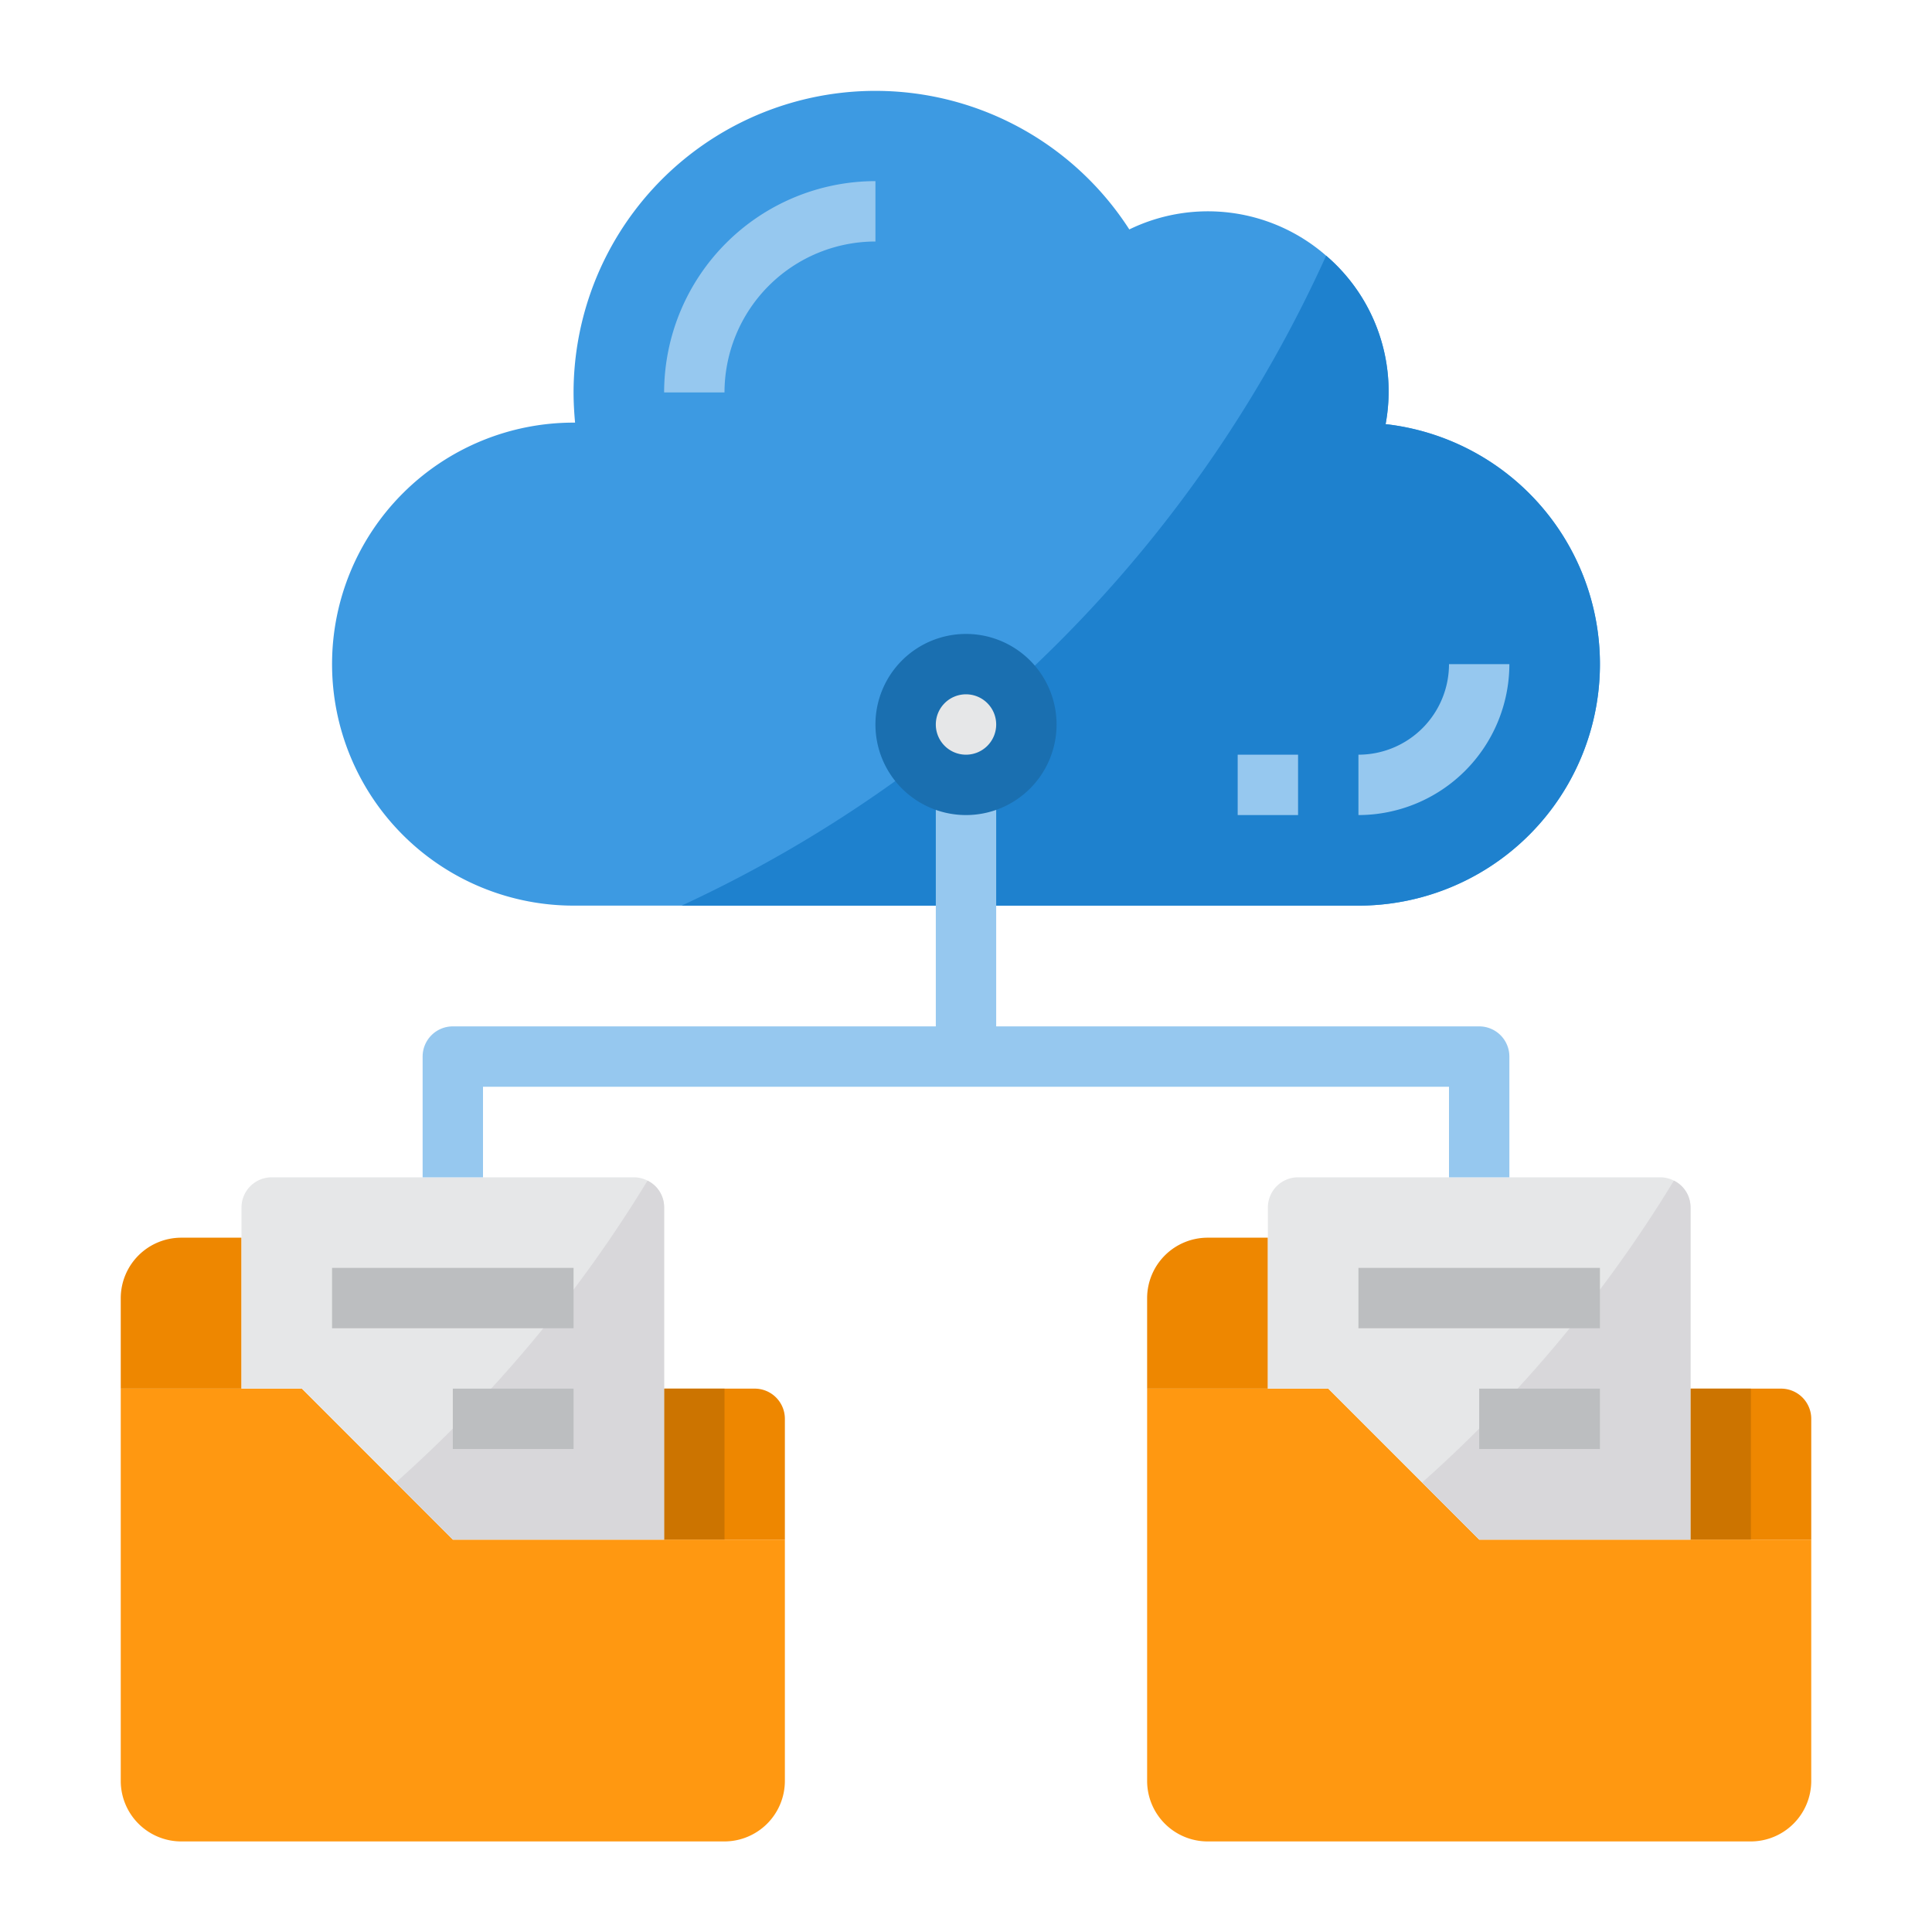 <svg height="512" viewBox="0 0 64 64" width="512" xmlns="http://www.w3.org/2000/svg"><g id="Cloud-Folder-Cloud_Computing-Data-Storage" data-name="Cloud-Folder-Cloud Computing-Data-Storage"><path d="m53 22a8 8 0 0 1 -8 8h-26a8 8 0 0 1 0-16h.05c-.03-.33-.05-.66-.05-1a10 10 0 0 1 18.41-5.4 5.951 5.951 0 0 1 6.52.87 5.918 5.918 0 0 1 1.97 5.58 8 8 0 0 1 7.1 7.95z" fill="#3d9ae2"/><path d="m53 22a8 8 0 0 1 -8 8h-22.42a43.489 43.489 0 0 0 21.35-21.53 5.918 5.918 0 0 1 1.97 5.58 8 8 0 0 1 7.1 7.95z" fill="#1e81ce"/><path d="m26 51v8a2.006 2.006 0 0 1 -2 2h-18a2.006 2.006 0 0 1 -2-2v-13h6l5 5z" fill="#ff9811"/><path d="m8 41v5h-4v-3a2.006 2.006 0 0 1 2-2z" fill="#ee8700"/><path d="m26 47v4h-4v-5h3a1 1 0 0 1 1 1z" fill="#ee8700"/><path d="m22 40v11h-7l-5-5h-2v-6a1 1 0 0 1 1-1h12a1 1 0 0 1 .45.11.984.984 0 0 1 .55.89z" fill="#e6e7e8"/><circle cx="32" cy="24" fill="#e6e7e8" r="2"/><path d="m22 46h2v5h-2z" fill="#cc7400"/><path d="m22 40v11h-7l-1.89-1.89a43.983 43.983 0 0 0 8.34-10 .984.984 0 0 1 .55.89z" fill="#d8d7da"/><path d="m60 51v8a2.006 2.006 0 0 1 -2 2h-18a2.006 2.006 0 0 1 -2-2v-13h6l5 5z" fill="#ff9811"/><path d="m42 41v5h-4v-3a2.006 2.006 0 0 1 2-2z" fill="#ee8700"/><path d="m60 47v4h-4v-5h3a1 1 0 0 1 1 1z" fill="#ee8700"/><path d="m56 40v11h-7l-5-5h-2v-6a1 1 0 0 1 1-1h12a1 1 0 0 1 .45.11.984.984 0 0 1 .55.89z" fill="#e6e7e8"/><path d="m56 46h2v5h-2z" fill="#cc7400"/><path d="m56 40v11h-7l-1.89-1.89a43.983 43.983 0 0 0 8.34-10 .984.984 0 0 1 .55.89z" fill="#d8d7da"/><g fill="#bcbec0"><path d="m11 42h8v2h-8z"/><path d="m15 46h4v2h-4z"/><path d="m45 42h8v2h-8z"/><path d="m49 46h4v2h-4z"/></g><path d="m49 34h-16v-8h-2v8h-16a1 1 0 0 0 -1 1v4h2v-3h32v3h2v-4a1 1 0 0 0 -1-1z" fill="#96c8ef"/><path d="m45 27v-2a3 3 0 0 0 3-3h2a5.006 5.006 0 0 1 -5 5z" fill="#96c8ef"/><path d="m41 25h2v2h-2z" fill="#96c8ef"/><path d="m24 13h-2a7.008 7.008 0 0 1 7-7v2a5.006 5.006 0 0 0 -5 5z" fill="#96c8ef"/><path d="m32 27a3 3 0 1 1 3-3 3 3 0 0 1 -3 3zm0-4a1 1 0 1 0 1 1 1 1 0 0 0 -1-1z" fill="#1a6fb0"/></g></svg>